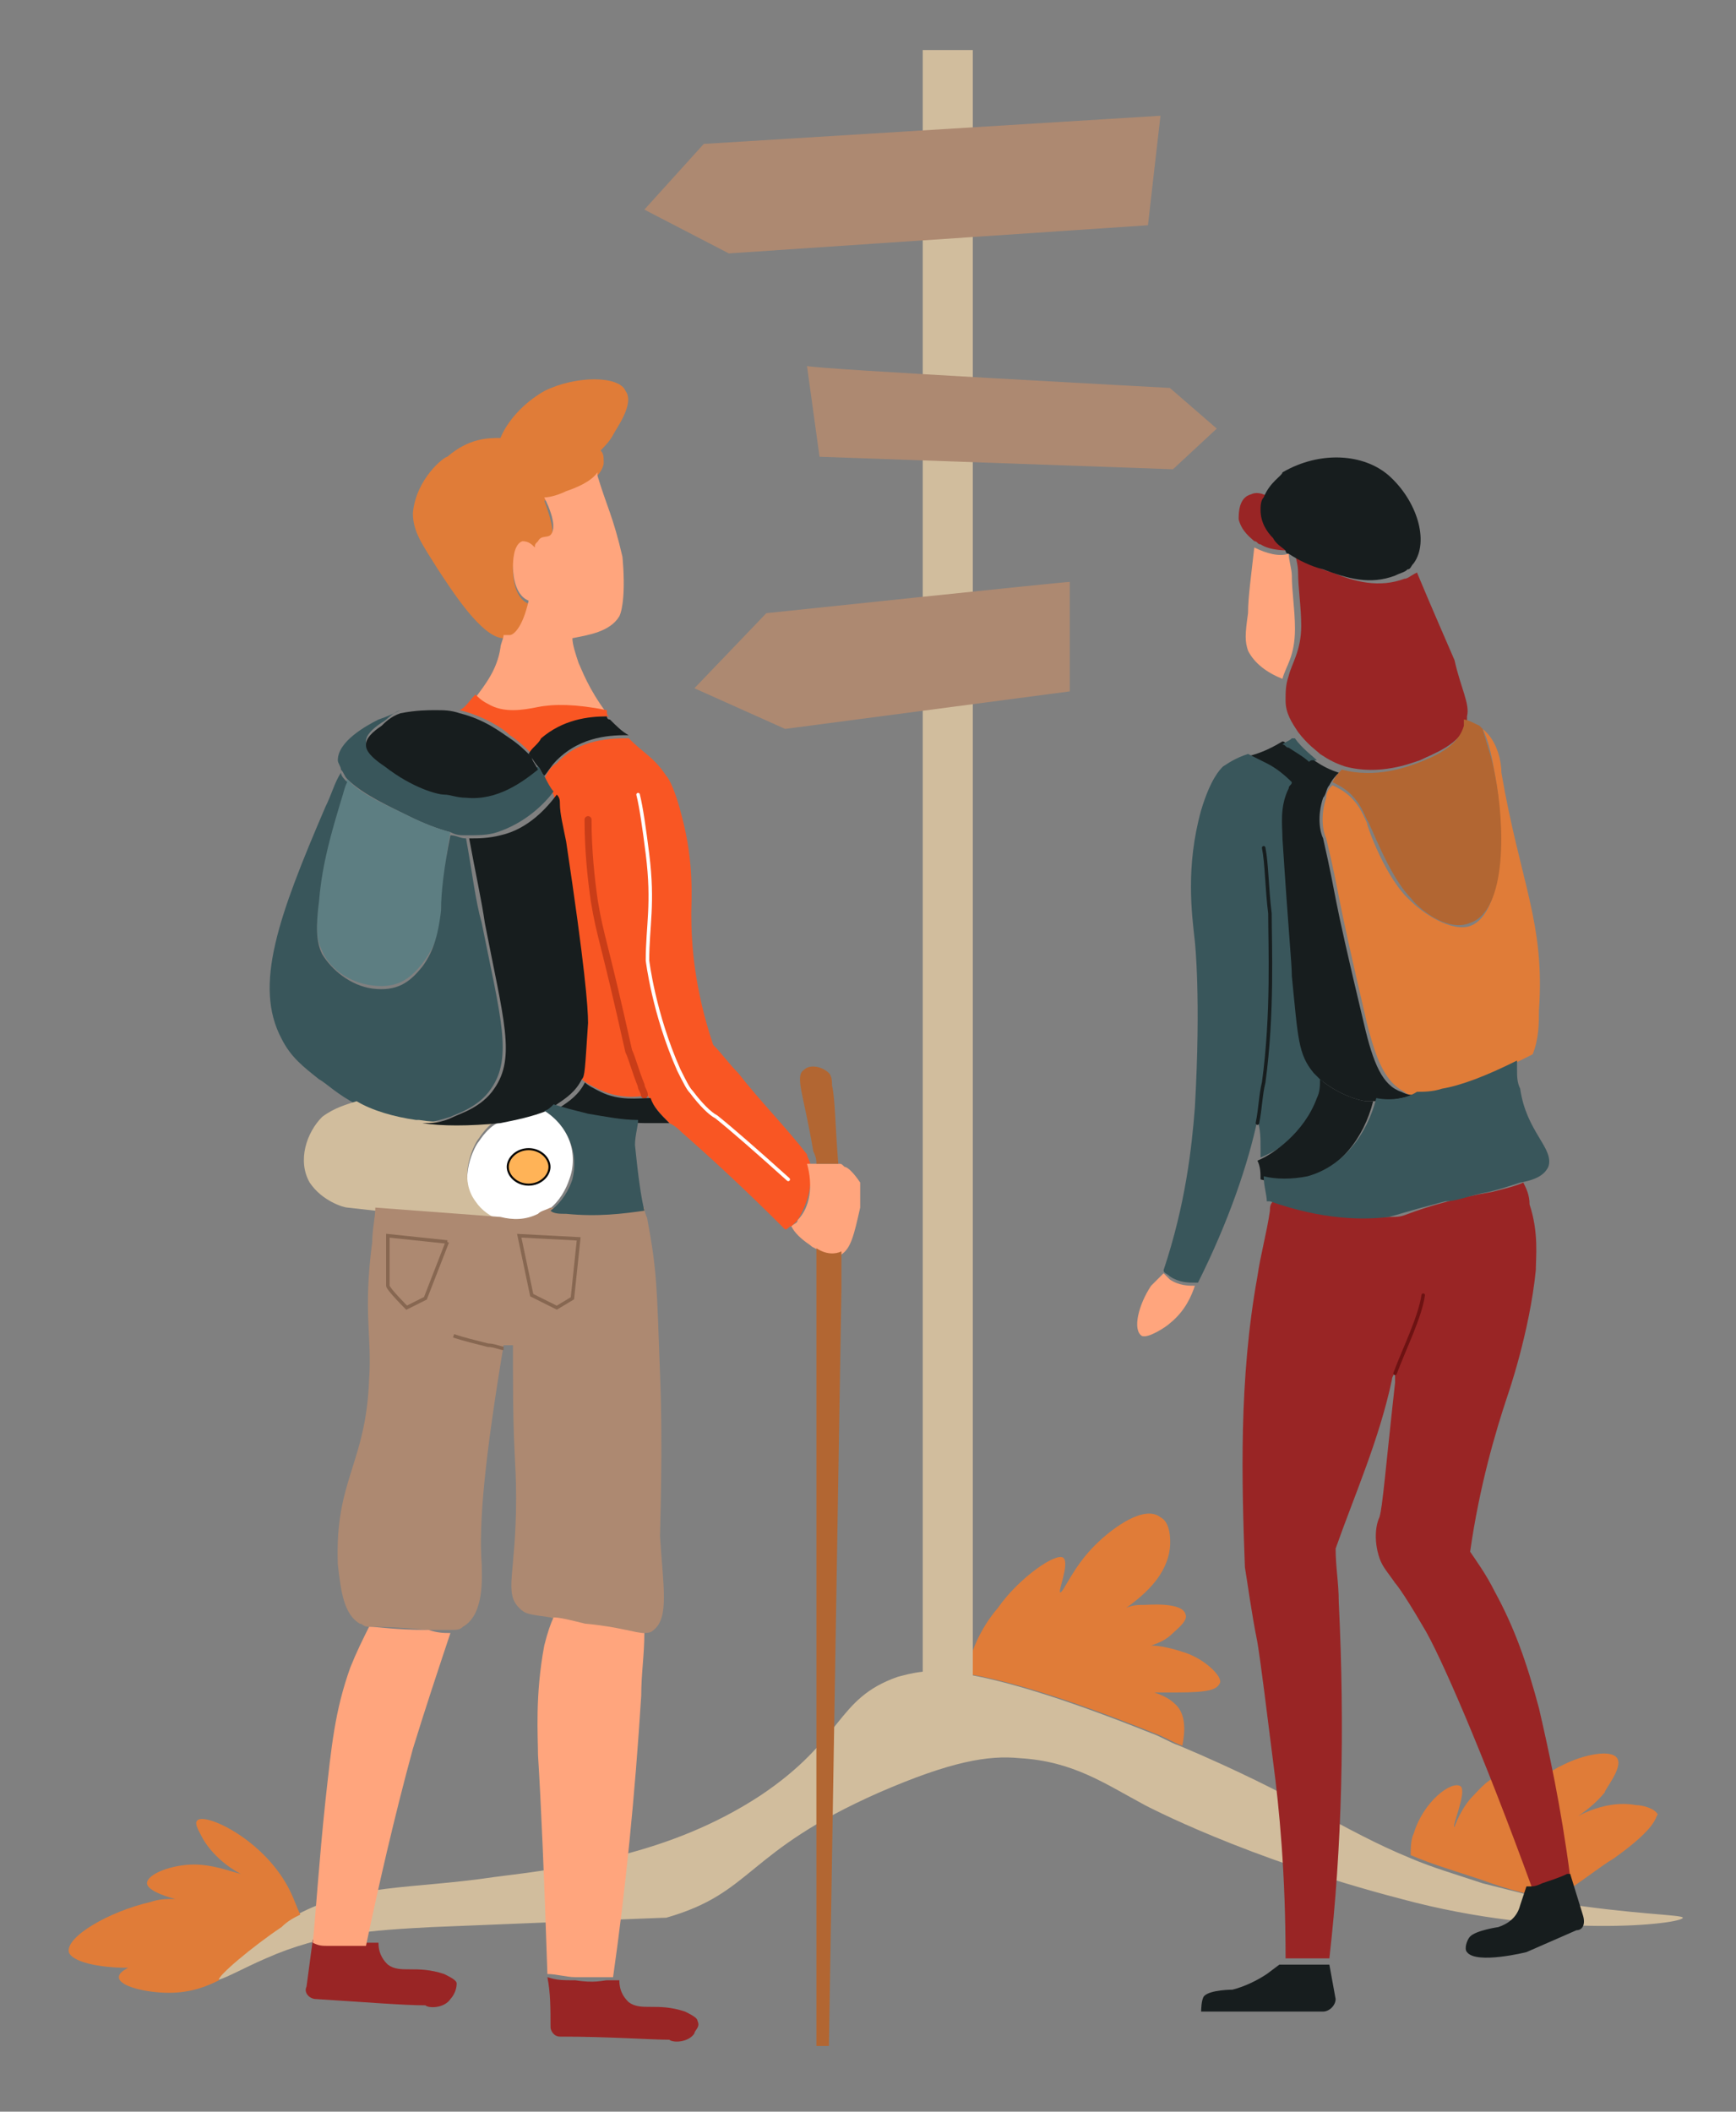 <?xml version="1.0" encoding="UTF-8"?> <!-- Generator: Adobe Illustrator 25.2.3, SVG Export Plug-In . SVG Version: 6.00 Build 0) --> <svg xmlns="http://www.w3.org/2000/svg" xmlns:xlink="http://www.w3.org/1999/xlink" x="0px" y="0px" viewBox="0 0 55.5 67.5" style="enable-background:new 0 0 55.5 67.5;" xml:space="preserve"><rect x="0" y="0" width="55.5" height="67.5" fill="#808080" stroke="none"/> <style type="text/css"> .st0{fill:#E07C38;} .st1{fill:#D1BD9D;} .st2{fill:#F95623;} .st3{fill:#992525;} .st4{fill:#AD8971;} .st5{fill:#FFA57D;} .st6{fill:#171D1E;} .st7{fill:none;stroke:#C93D18;stroke-width:0.224;stroke-linecap:round;stroke-linejoin:round;stroke-miterlimit:10;} .st8{fill:#39565B;} .st9{fill:#5D7E82;} .st10{fill:#FFB357;stroke:#070707;stroke-width:0.132;stroke-miterlimit:10;} .st11{fill:#FFFFFF;} .st12{fill:none;stroke:#876751;stroke-width:0.112;stroke-miterlimit:10;} .st13{fill:#B26632;} .st14{fill:none;stroke:#171D1E;stroke-width:0.112;stroke-linecap:round;stroke-linejoin:round;stroke-miterlimit:10;} .st15{fill:none;stroke:#6D1212;stroke-width:0.112;stroke-linecap:round;stroke-linejoin:round;stroke-miterlimit:10;} .st16{fill:none;stroke:#FFFFFF;stroke-width:0.112;stroke-linecap:round;stroke-linejoin:round;stroke-miterlimit:10;} </style> <g id="Ñëîé_1"> </g> <g id="Ñëîé_2"> <g> <path class="st0" d="M37.6,54.1c-0.1,0-0.4,0-0.7,0c0.3,0.1,0.5,0.2,0.7,0.4c0.3,0.3,0.3,0.8,0.2,1.3c-0.3-0.1-0.6-0.3-0.9-0.4 c-3-1.2-4.8-1.7-6-1.9c0.1-0.6,0.4-1.4,1-2.1c0.7-1,1.9-1.8,2.1-1.6c0.2,0.2-0.2,1.1-0.1,1.1c0.1,0,0.4-0.8,1.1-1.5 c0.6-0.6,1.6-1.3,2.1-0.9c0.4,0.2,0.3,1,0.3,1c-0.1,0.8-0.7,1.4-1.4,1.9c0.2-0.1,0.4-0.1,0.6-0.1c0.1,0,1.2-0.1,1.3,0.3 c0.1,0.2-0.3,0.5-0.4,0.6c-0.2,0.2-0.4,0.3-0.7,0.4c0.3,0,0.7,0.1,1,0.2c0.7,0.2,1.3,0.8,1.2,1C38.9,54,38.7,54.1,37.6,54.1z"></path> <path class="st1" d="M53.8,61.3c0,0.2-4.2,0.7-9-0.6c-5-1.3-8.2-3-8.2-3c-1.3-0.7-2.3-1.4-4-1.5c-1-0.1-2.2,0.1-4.5,1.1 c-4.3,1.9-4,3.2-6.8,4c-0.1,0-0.1,0-7.5,0.3c-1.9,0.1-3.5,0.2-5.3,1c-0.7,0.3-1.4,0.7-1.6,0.7c0,0,0,0,0,0c-0.1-0.1,1.1-1.1,2-1.7 c0.2-0.1,0.4-0.3,0.6-0.4c1.9-1,3.6-0.8,6.3-1.2c2.4-0.3,5.6-0.7,8.5-2.6c2.7-1.8,2.4-3.1,4.4-3.8c0.4-0.1,1-0.3,2.1-0.1 c1.2,0.2,3,0.7,6,1.9c0.3,0.1,0.6,0.3,0.9,0.4c3.8,1.6,5.2,2.7,7.4,3.6c0.7,0.3,1.4,0.5,2.3,0.8c0.8,0.2,1.6,0.4,2.3,0.6 C52.2,61.2,53.8,61.2,53.8,61.3z"></path> <path class="st0" d="M51.6,59.4c-0.5,0.3-1.1,0.8-1.9,1.3c-0.7-0.1-1.5-0.3-2.3-0.6c-0.9-0.3-1.6-0.5-2.3-0.8c0-0.2,0-0.5,0.1-0.7 c0.3-1,1.2-1.7,1.5-1.5c0.2,0.2-0.3,1.3-0.2,1.3c0,0,0.2-0.6,0.6-1c0.2-0.2,0.5-0.6,1-0.7c0.3-0.1,0.8-0.1,0.9,0.1 c0.2,0.3-0.5,0.9-0.5,0.9c0,0,0.6-0.9,1.5-1.3c0.6-0.3,1.5-0.5,1.7-0.2c0.2,0.3-0.4,1-0.4,1.1c-0.5,0.6-1.1,0.9-1.1,0.9 c0,0,1-0.7,2.1-0.5c0.2,0,0.6,0.1,0.7,0.3C52.9,58.1,53,58.4,51.6,59.4z"></path> <path class="st2" d="M25.5,39c-0.1,0.1-0.1,0.1-0.2,0.2c-0.1,0-0.1,0.1-0.2,0.1c-1.4-1.4-2.5-2.4-3.3-3.1 c-0.1-0.1-0.2-0.2-0.4-0.3c-0.2-0.2-0.5-0.5-0.7-0.9c-0.4,0.1-1,0.1-1.6-0.2c-0.2-0.1-0.4-0.2-0.5-0.3c0,0,0,0,0,0 c0.1-0.1,0.1-0.3,0.1-1.8c0-0.6,0-1.8-0.7-5.8c-0.1-0.5-0.2-0.9-0.2-1.2c0-0.1-0.1-0.2-0.1-0.3c-0.1-0.1-0.1-0.3-0.3-0.5 c0.1-0.2,0.2-0.4,0.4-0.5c0.7-0.8,1.8-0.8,2.3-0.8c0.5,0.5,0.8,0.6,1.2,1.2c0.1,0.1,0.3,0.5,0.5,1.3c0.4,1.5,0.3,2.7,0.3,3.1 c0,1,0.1,2.4,0.7,4.2v0c0.3,0.3,0.5,0.6,0.8,0.9c0.7,0.9,1.5,1.7,2.2,2.6c0,0.1,0.1,0.2,0.1,0.3C26,37.9,25.8,38.5,25.5,39z"></path> <path class="st3" d="M50.2,60c-0.2,0.1-0.5,0.3-0.8,0.3c-0.1,0-0.3,0-0.4,0.1c-1.6-4.4-3-7.6-3.5-8.4c-0.7-1.2-0.9-1.4-0.9-1.4 c-0.2-0.3-0.4-0.5-0.5-0.8c-0.2-0.6-0.1-1.1,0-1.3c0.1-0.3,0.2-1.6,0.5-4.3c0-0.1,0-0.3,0-0.4c0,0.1-0.1,0.2-0.1,0.3 c-0.4,1.9-1.2,3.7-1.8,5.4c0,0.6,0.1,1.1,0.1,1.7c0.2,4.1,0.1,7.9-0.3,11.4c-0.3,0-0.6,0-0.9,0c-0.2,0-0.4,0-0.5,0 c0-2.7-0.2-4.8-0.4-6.3c-0.2-1.6-0.4-3.2-0.5-3.8c-0.2-1-0.3-1.8-0.4-2.4c-0.1-2.7-0.2-6,0.4-9.3c0.1-0.7,0.3-1.4,0.4-2.1 c0-0.1,0-0.2,0.1-0.3c1.7,0.6,3,0.5,3.8,0.5c0.5,0,0.3-0.1,1.8-0.5c0.4-0.1,0.8-0.2,1.4-0.3c0.4-0.1,0.8-0.2,1-0.3 c0.1,0.2,0.2,0.4,0.2,0.7c0.3,0.9,0.2,1.7,0.2,2.1c-0.2,2-0.9,4-0.9,4c-0.4,1.2-0.9,2.9-1.2,5c0.2,0.3,0.5,0.7,0.8,1.3 c0.6,1.1,1,2.2,1.4,3.7C49.5,55.9,49.9,57.7,50.2,60z"></path> <rect x="29.5" y="1.6" class="st1" width="1.6" height="54.3"></rect> <polygon class="st4" points="37.1,3.7 22.5,4.6 20.6,6.7 23.3,8.1 36.7,7.2 "></polygon> <path class="st4" d="M25.8,11.7c0.3,0.1,11.6,0.7,11.6,0.7l1.5,1.3L37.5,15l-11.3-0.4L25.8,11.7z"></path> <path class="st4" d="M34.2,18.6c-0.2,0-9.7,1-9.7,1L22.2,22l2.9,1.3l9.1-1.2L34.2,18.6z"></path> <path class="st0" d="M19.6,13.9c-0.1,0.2-0.3,0.4-0.4,0.5c0.1,0.1,0.1,0.2,0.1,0.4c0,0.1-0.1,0.3-0.2,0.4c-0.2,0.3-0.7,0.4-1,0.6 c-0.3,0.1-0.5,0.2-0.7,0.2c0.3,0.8,0.3,1.1,0.2,1.2c-0.1,0.1-0.3,0-0.4,0.2c0,0.1-0.1,0.1-0.1,0.2c-0.1-0.1-0.3-0.2-0.4-0.2 c-0.3,0.1-0.3,0.8-0.3,0.8c0,0.1,0,0.9,0.5,1.1c0,0,0,0,0,0c-0.1,0.9-0.4,1.1-0.6,1.1c-0.1,0-0.1,0-0.2,0c-0.7,0-1.7-1.6-2.1-2.2 c-0.5-0.8-0.8-1.2-0.8-1.8c0.1-1.1,1-1.8,1.1-1.8C15,14,15.6,14,16,14c0.2-0.5,0.7-1.1,1.4-1.5c1-0.5,2.4-0.5,2.6,0 C20.3,12.9,19.7,13.7,19.6,13.9z"></path> <path class="st5" d="M19.8,19.7c-0.3,0.5-1,0.6-1.5,0.7c0,0.2,0.1,0.5,0.2,0.8c0.1,0.2,0.3,0.8,0.9,1.6c-0.9-0.2-1.6-0.1-2.2-0.1 c-0.5,0.1-1.1,0.2-1.6-0.1c-0.2-0.1-0.3-0.2-0.4-0.3c0.3-0.4,0.7-0.9,0.8-1.6c0-0.1,0.1-0.3,0.1-0.4c0.1,0,0.1,0,0.2,0 c0.1,0,0.4-0.2,0.6-1.1c0,0,0,0,0,0c-0.5-0.2-0.5-1-0.5-1.1c0-0.1,0-0.7,0.3-0.8c0.2,0,0.3,0.1,0.4,0.2c0-0.1,0-0.1,0.1-0.2 c0.1-0.2,0.3-0.1,0.4-0.2c0.1-0.1,0.2-0.4-0.2-1.2c0.2,0,0.5-0.1,0.7-0.2c0.3-0.1,0.8-0.3,1-0.6c0,0,0,0.1,0,0.1 c0.3,1,0.5,1.3,0.8,2.6C20,18.9,19.9,19.5,19.8,19.7z"></path> <path class="st2" d="M19.5,22.9c-0.6,0-1.5,0.1-2.1,0.7c-0.2,0.2-0.3,0.3-0.4,0.5c-0.2-0.2-0.4-0.4-0.7-0.6 c-0.2-0.2-0.8-0.6-1.6-0.8c0.2-0.1,0.3-0.3,0.5-0.5c0.1,0.1,0.2,0.2,0.4,0.3c0.5,0.3,1.1,0.2,1.6,0.1c0.5-0.1,1.2-0.1,2.2,0.1 C19.4,22.8,19.4,22.9,19.5,22.9z"></path> <path class="st6" d="M20.1,23.5c-0.5,0-1.5,0-2.3,0.8c-0.2,0.2-0.3,0.4-0.4,0.5c-0.1-0.1-0.1-0.2-0.2-0.3 c-0.1-0.1-0.2-0.3-0.3-0.4c0.1-0.2,0.3-0.3,0.4-0.5c0.7-0.6,1.5-0.7,2.1-0.7c0,0,0,0.1,0.1,0.1C19.7,23.2,19.9,23.4,20.1,23.5z"></path> <path class="st7" d="M18.8,26.2c0,1,0.1,1.9,0.2,2.6c0.2,1.2,0.3,1.2,1.1,4.8c0.1,0.2,0.2,0.6,0.4,1.1c0,0.1,0.1,0.2,0.1,0.3"></path> <path class="st5" d="M27.5,38.6c-0.2,0.9-0.3,1.3-0.6,1.5c-0.2,0.1-0.5,0-0.7-0.1c-0.1-0.1-0.2-0.1-0.3-0.2 c-0.3-0.2-0.5-0.4-0.6-0.6c0.1-0.1,0.2-0.1,0.2-0.2c0.4-0.4,0.5-1.1,0.3-1.8c0.1,0,0.2,0,0.3,0c0.1,0,0.1,0,0.2,0 c0.2,0,0.4,0,0.5,0c0.1,0,0.1,0,0.2,0.1c0.1,0,0.3,0.2,0.5,0.5C27.5,37.9,27.5,38.1,27.5,38.6z"></path> <path class="st8" d="M17.7,25.3c-0.3,0.4-0.9,1-1.8,1.3c-0.3,0.1-0.6,0.1-1,0.1c-0.2,0-0.3,0-0.5-0.1h0c-0.4-0.1-0.9-0.3-1.3-0.5 c-0.6-0.3-1.5-0.7-2-1.2c-0.1-0.1-0.1-0.2-0.2-0.3c0-0.1-0.1-0.2-0.1-0.3c0-0.6,0.9-1.1,1.3-1.3c0.3-0.1,0.5-0.2,0.7-0.3 c-0.3,0.1-0.4,0.3-0.6,0.4c-0.3,0.2-0.5,0.4-0.5,0.6c0,0.1,0,0.3,0.6,0.7c0.9,0.7,1.7,0.9,1.9,0.9c0.2,0,0.4,0.1,0.7,0.1 c1,0,1.8-0.5,2.3-0.9c0.1,0.1,0.1,0.2,0.2,0.3C17.5,25,17.6,25.2,17.7,25.3z"></path> <path class="st9" d="M14.4,26.6c-0.2,1-0.2,1.8-0.3,2.4c0,0.9-0.3,1.4-0.6,1.8c-0.4,0.5-0.8,0.8-1.6,0.7c-0.8-0.1-1.4-0.6-1.6-1.1 c-0.2-0.4-0.2-0.8-0.1-1.7c0.1-1.2,0.4-2.2,0.7-3.2c0.1-0.2,0.1-0.4,0.2-0.6c0.4,0.5,1.4,0.9,2,1.2C13.5,26.3,14,26.5,14.4,26.6z"></path> <path class="st8" d="M15.7,34.8c-0.4,0.6-1.1,0.8-1.3,0.9c-0.3,0.1-0.7,0.2-1,0.2c0,0,0,0,0,0c0,0,0,0,0,0c0,0,0,0,0,0 c0,0,0,0,0,0c0,0-0.1,0-0.1,0c-0.7,0-1.3-0.3-1.9-0.6h0c-0.6-0.3-1-0.7-1.2-0.8c-0.5-0.4-0.9-0.7-1.2-1.3 c-0.9-1.7-0.1-3.9,1.4-7.4c0.2-0.4,0.3-0.8,0.5-1.1c0,0.1,0.1,0.2,0.2,0.3c-0.1,0.2-0.1,0.3-0.2,0.6c-0.3,1-0.6,2-0.7,3.2 c-0.1,0.8-0.1,1.3,0.1,1.7c0.3,0.5,0.9,1,1.6,1.1c0.8,0.1,1.2-0.2,1.6-0.7c0.3-0.4,0.5-0.9,0.6-1.8c0-0.6,0.1-1.4,0.3-2.4h0 c0.2,0,0.3,0.1,0.5,0.1c0.2,1.1,0.3,2,0.5,2.7C16,32.5,16.4,33.8,15.7,34.8z"></path> <path class="st6" d="M17.2,24.6c-0.5,0.4-1.3,1-2.3,0.9c-0.3,0-0.5-0.1-0.7-0.1c-0.2,0-1-0.2-1.9-0.9c-0.6-0.4-0.6-0.6-0.6-0.7 c0-0.2,0.2-0.4,0.5-0.6c0.1-0.1,0.3-0.3,0.6-0.4c0,0,0,0,0,0c0.5-0.1,0.9-0.1,1.1-0.1c0.3,0,0.5,0,0.8,0.1 c0.8,0.2,1.3,0.6,1.6,0.8c0.3,0.2,0.5,0.4,0.7,0.6C17,24.3,17.1,24.4,17.2,24.6z"></path> <path class="st6" d="M21.4,35.9c-0.3,0-0.5,0-0.8,0c-0.5,0-1-0.1-1.6-0.2c-0.4-0.1-0.8-0.2-1.1-0.3c0.3-0.2,0.6-0.4,0.8-0.8 c0.1,0.1,0.3,0.2,0.5,0.3c0.6,0.3,1.2,0.2,1.6,0.2C20.9,35.4,21.1,35.6,21.4,35.9z"></path> <path class="st10" d="M17.6,37.3c0,0.3-0.3,0.6-0.7,0.6c-0.4,0-0.7-0.3-0.7-0.6c0-0.3,0.3-0.6,0.7-0.6 C17.3,36.7,17.6,37,17.6,37.3z"></path> <path class="st11" d="M17.4,35.5c-0.5,0.2-1,0.3-1.5,0.4c-0.2,0.1-0.4,0.3-0.6,0.6c-0.1,0.1-0.7,1.2-0.1,2 c0.2,0.2,0.4,0.4,0.7,0.5l0,0c0.4,0.1,0.8,0.1,1.2-0.1c0.1-0.1,0.2-0.1,0.4-0.2c0.4-0.3,0.6-0.7,0.7-1 C18.5,36.9,18.2,36,17.4,35.5z M16.9,37.9c-0.4,0-0.7-0.3-0.7-0.6c0-0.3,0.3-0.6,0.7-0.6c0.4,0,0.7,0.3,0.7,0.6 C17.6,37.6,17.3,37.9,16.9,37.9z"></path> <path class="st1" d="M16,39l-4-0.3l-0.9-0.1c-0.1,0-0.8-0.2-1.2-0.8c-0.4-0.7-0.1-1.6,0.4-2.1c0.4-0.3,0.8-0.4,1.1-0.5h0 c0.5,0.3,1.2,0.5,1.9,0.6c0,0,0.1,0,0.1,0c0,0,0,0,0,0c0,0,0,0,0,0c0,0,0,0,0,0c0,0,0,0,0,0c0.6,0.1,1.5,0.1,2.5,0 c-0.2,0.1-0.4,0.3-0.6,0.6c-0.1,0.1-0.7,1.2-0.1,2C15.4,38.7,15.7,38.9,16,39z"></path> <path class="st4" d="M20.9,52.1c-0.1,0.1-0.2,0.1-0.4,0.1c-0.3,0-0.8-0.1-1.9-0.3c-0.4-0.1-0.8-0.1-1-0.2c-0.7-0.1-0.8-0.1-1-0.3 c-0.5-0.5-0.1-1.1-0.1-3.5c0-1.3-0.1-1.4-0.1-4.1v-0.8c-0.1,0-0.2,0-0.3,0c-0.6,3.6-0.8,5.7-0.7,7c0,0.4,0.1,1.6-0.6,2 c-0.1,0.1-0.2,0.1-0.4,0.1c-0.2,0-0.4,0-0.7,0c-1.1-0.1-1.6-0.1-1.9-0.1c-0.2,0-0.2-0.1-0.3-0.1c-0.5-0.3-0.6-1-0.7-1.9 c-0.1-2.7,0.9-3.2,1-5.9c0.1-1.4-0.2-2.1,0.1-4.4c0-0.4,0.1-0.8,0.1-1.1l4,0.3l0,0c0.4,0.1,0.8,0.1,1.2-0.1 c0.1-0.1,0.2-0.1,0.4-0.2c0.2,0,0.3,0.1,0.5,0.1c1,0.1,1.8,0,2.5-0.1c0,0.2,0.1,0.3,0.1,0.4c0.3,1.6,0.3,2.1,0.4,4.9 c0.1,2.3,0,5,0,5.2C21.2,50.7,21.4,51.7,20.9,52.1z"></path> <path class="st12" d="M14.5,42.7c0.3,0.1,0.7,0.2,1.1,0.3c0.2,0,0.4,0.1,0.5,0.1"></path> <path class="st6" d="M18.6,34.5C18.6,34.5,18.6,34.5,18.6,34.5c-0.2,0.4-0.5,0.6-0.8,0.8h0c-0.1,0.1-0.2,0.1-0.3,0.2 c-0.5,0.2-1,0.3-1.5,0.4c-1,0.1-1.9,0.1-2.5,0c0.3,0,0.6,0,1-0.2c0.2-0.1,0.9-0.3,1.3-0.9c0.7-1,0.3-2.2-0.3-5.3 c-0.1-0.7-0.3-1.6-0.5-2.7c0.3,0,0.6,0,1-0.1c0.9-0.2,1.5-0.9,1.8-1.3c0.1,0.1,0.1,0.2,0.1,0.3c0,0.3,0.1,0.7,0.2,1.2 c0.6,4,0.7,5.3,0.7,5.8C18.7,34.2,18.7,34.4,18.6,34.5z"></path> <path class="st8" d="M20.6,38.7c-0.7,0.1-1.5,0.2-2.5,0.1c-0.2,0-0.4,0-0.5-0.1c0.4-0.3,0.6-0.7,0.7-1c0.2-0.8-0.1-1.7-0.9-2.2 c0.1,0,0.2-0.1,0.3-0.2h0c0.3,0.1,0.7,0.2,1.1,0.3c0.6,0.1,1.1,0.2,1.6,0.2c0,0.2-0.1,0.5-0.1,0.8C20.4,37.6,20.5,38.3,20.6,38.7z "></path> <path class="st5" d="M20.6,52.2c0,0.7-0.1,1.3-0.1,2c-0.2,3.2-0.5,6.2-0.9,9c-0.1,0-0.1,0-0.2,0c-0.1,0-0.4,0-1,0 c-0.3,0-0.6-0.1-0.9-0.1c-0.1-3.1-0.2-5.4-0.3-7c0-0.6-0.1-1.9,0.2-3.5c0.1-0.4,0.2-0.7,0.3-0.9c0.2,0,0.6,0.1,1,0.2 C19.8,52,20.3,52.2,20.6,52.2z"></path> <path class="st3" d="M22.2,65c-0.2,0.3-0.7,0.3-0.8,0.2c-0.6,0-1.9-0.1-3.5-0.1c-0.2,0-0.3-0.2-0.3-0.3c0-0.6,0-1.1-0.1-1.6 c0.3,0.1,0.5,0.1,0.9,0.1c0.6,0.1,0.9,0,1,0c0.1,0,0.1,0,0.2,0c0.1,0,0.2,0,0.2,0c0,0.4,0.2,0.6,0.3,0.7c0.4,0.3,0.9,0,1.8,0.3 c0.2,0.1,0.4,0.2,0.4,0.3C22.4,64.8,22.2,64.9,22.2,65z"></path> <path class="st3" d="M14.4,63.9c-0.2,0.3-0.7,0.3-0.8,0.2c-0.7,0-1.9-0.1-3.5-0.2c-0.2,0-0.4-0.2-0.3-0.4l0.2-1.5 c0.1,0,0.1,0,0.2,0c0.2,0,0.3,0.1,0.5,0.1c0.6,0.1,0.9,0,1,0c0.1,0,0.2,0,0.2,0c0.1,0,0.1,0,0.2,0c0,0.4,0.2,0.6,0.3,0.7 c0.4,0.3,0.9,0,1.8,0.3c0.2,0.1,0.4,0.2,0.4,0.3C14.6,63.7,14.4,63.9,14.4,63.9z"></path> <path class="st5" d="M14.4,52.2c-0.4,1.2-0.8,2.4-1.2,3.7c-0.6,2.2-1.1,4.4-1.5,6.3c-0.1,0-0.2,0-0.2,0c-0.1,0-0.4,0-1,0 c-0.2,0-0.3,0-0.5-0.1c0.1-1,0.2-2.6,0.4-4.5c0.2-1.8,0.3-2.9,0.8-4.3c0.2-0.5,0.4-0.9,0.6-1.3c0.3,0,0.8,0.1,1.9,0.1 C14,52.2,14.2,52.2,14.4,52.2z"></path> <path class="st13" d="M26.8,37.2c-0.1,0-0.3,0-0.5,0c-0.1,0-0.1,0-0.2,0c0-0.1,0-0.2-0.1-0.4c-0.3-1.8-0.6-2.4-0.3-2.6 c0.2-0.2,0.6-0.1,0.8,0.1c0.1,0.1,0.1,0.3,0.1,0.4C26.7,35.1,26.7,36,26.8,37.2z"></path> <path class="st13" d="M26.9,40l0,1.2l-0.4,24.2h-0.4V39.9C26.4,40.1,26.7,40.1,26.9,40z"></path> <path class="st5" d="M41.4,20.1c0,0.9-0.3,1.2-0.4,1.6c-0.5-0.2-0.9-0.5-1.1-0.9c-0.1-0.3-0.1-0.5,0-1.2c0-0.5,0.1-1.2,0.2-2.1 c0.4,0.2,0.8,0.3,1.1,0.2c0,0.2,0.1,0.5,0.1,0.7C41.3,18.9,41.4,19.5,41.4,20.1z"></path> <path class="st3" d="M46.9,22.9c0,0.1,0,0.1,0,0.2c-0.2,0.7-1.1,1-1.5,1.2c-0.3,0.1-1.3,0.5-2.4,0.2c-0.3-0.1-0.5-0.2-0.8-0.4 c0,0,0,0,0,0c-0.1-0.1-0.4-0.3-0.7-0.7c-0.2-0.3-0.4-0.6-0.4-1c0-0.3,0-0.5,0.1-0.8c0.1-0.4,0.4-0.8,0.4-1.6 c0-0.6-0.1-1.2-0.1-1.7c0-0.3-0.1-0.5-0.1-0.7c-0.3,0-0.8,0-1.1-0.2c-0.1,0-0.1-0.1-0.2-0.1c-0.1-0.1-0.4-0.3-0.5-0.7 c0-0.2,0-0.7,0.4-0.8c0.2-0.1,0.5,0,0.7,0.2c0,0.1-0.1,0.2-0.1,0.4c0,0.4,0.2,0.7,0.4,0.9c0.1,0.2,0.3,0.3,0.4,0.4 c0,0,0.1,0,0.1,0.1h0c0.3,0.2,0.7,0.4,1.1,0.5c0.7,0.3,1.5,0.5,2.3,0.2c0.1,0,0.2-0.1,0.4-0.2c0.5,1.2,0.9,2.1,1.2,2.8 C46.7,22,47,22.5,46.9,22.9z"></path> <path class="st6" d="M45.2,18c-0.1,0.1-0.1,0.2-0.2,0.2c-0.1,0.1-0.2,0.1-0.4,0.2c-0.8,0.3-1.5,0.1-2.3-0.2 c-0.4-0.1-0.8-0.3-1.1-0.5h0c0,0-0.1,0-0.1-0.1c-0.1-0.1-0.3-0.2-0.4-0.4c-0.2-0.2-0.4-0.5-0.4-0.9c0-0.1,0-0.3,0.1-0.4 c0.2-0.5,0.6-0.7,0.6-0.8c1.2-0.7,2.6-0.6,3.4,0.1C45.3,16,45.7,17.3,45.2,18z"></path> <path class="st6" d="M41.9,24.4c-0.2,0.2-0.4,0.4-0.5,0.6c0,0.1-0.1,0.1-0.1,0.2c-0.2-0.2-0.5-0.5-0.9-0.7 c-0.2-0.1-0.4-0.2-0.6-0.3c0.4-0.1,0.7-0.2,1.2-0.5c0.1,0,0.1,0.1,0.2,0.1C41.5,24.1,41.8,24.2,41.9,24.4z"></path> <path class="st8" d="M42.3,34.4c0,0.2,0,0.4-0.1,0.6c-0.3,1.2-1.4,1.8-1.9,2c0-0.1,0-0.2,0-0.3c0-0.3,0-0.6-0.1-0.9 c-0.3,1.4-0.9,3.2-1.9,5.2c0,0,0,0-0.1,0c-0.2,0-0.5,0-0.8-0.2c-0.1-0.1-0.2-0.1-0.2-0.2c0,0,0,0,0,0c0.7-2.1,0.9-3.9,1-5.2 c0.2-3.5,0-5.3,0-5.3c-0.1-0.9-0.3-2.4,0.2-4.2c0.3-1,0.6-1.3,0.7-1.4c0.3-0.2,0.5-0.3,0.8-0.4c0.2,0.1,0.4,0.2,0.6,0.3 c0.4,0.2,0.7,0.5,0.9,0.7c-0.3,0.6-0.2,1.1-0.2,1.6c0.2,3.1,0.3,4,0.3,4.4c0.2,2,0.2,2.5,0.7,3.1C42.2,34.3,42.2,34.4,42.3,34.4z"></path> <path class="st8" d="M42.1,24.3c-0.1,0-0.1,0.1-0.2,0.1c-0.2-0.2-0.4-0.3-0.7-0.5c-0.1,0-0.1-0.1-0.2-0.1c0.1-0.1,0.2-0.1,0.3-0.2 c0,0,0,0,0.1,0C41.6,23.9,42,24.2,42.1,24.3C42.1,24.2,42.1,24.2,42.1,24.3z"></path> <path class="st14" d="M40.4,27.1c0.1,0.5,0.1,1.3,0.2,2.1c0,1,0.1,3.2-0.2,5.4c-0.1,0.4-0.1,0.8-0.2,1.3"></path> <path class="st5" d="M38.2,41.1c-0.1,0.3-0.3,0.8-0.8,1.2c-0.1,0.1-0.7,0.5-0.9,0.4c-0.3-0.2-0.1-1,0.3-1.6 c0.1-0.1,0.2-0.2,0.3-0.3v0c0,0,0,0,0.1-0.1c0.1,0.1,0.1,0.1,0.2,0.2C37.7,41.1,38,41.1,38.2,41.1z"></path> <path class="st0" d="M49.2,32.3c0,0.4,0,0.9-0.2,1.4c-0.2,0.1-0.4,0.2-0.6,0.3c-1,0.5-1.8,0.8-2.4,0.9C45.7,35,45.5,35,45.2,35 c-0.1,0-0.2,0-0.3-0.1c-0.6-0.3-0.9-1-1.2-2.2c-1.1-4.7-0.8-3.8-1.3-5.9c-0.1-0.2-0.2-0.7,0-1.3c0-0.2,0.1-0.3,0.2-0.4 c0.2,0.1,0.4,0.2,0.6,0.4c0.3,0.3,0.4,0.6,0.5,0.8c0,0.1,0.6,1.8,1.4,2.5c0.4,0.4,1.3,1,1.9,0.8c1.1-0.4,1.1-3.2,0.8-4.8 c-0.1-0.6-0.2-1.1-0.4-1.5c0.5,0.4,0.6,1.1,0.6,1.4C48.6,28.2,49.4,29.5,49.2,32.3z"></path> <path class="st13" d="M47,29.5c-0.7,0.3-1.6-0.4-1.9-0.8c-0.7-0.7-1.3-2.4-1.4-2.5c-0.1-0.2-0.2-0.5-0.5-0.8 c-0.2-0.2-0.4-0.3-0.6-0.4c0.1-0.2,0.2-0.3,0.3-0.4c1.1,0.3,2.1-0.1,2.4-0.2c0.5-0.2,1.3-0.5,1.5-1.2c0-0.1,0-0.1,0-0.2 c0.1,0,0.3,0.1,0.5,0.2c0,0,0.1,0.1,0.1,0.1c0.1,0.4,0.3,0.9,0.4,1.5C48.1,26.3,48.2,29.1,47,29.5z"></path> <path class="st6" d="M43.9,35.2c-0.3,1.2-1.1,2.2-2.2,2.5c-0.5,0.2-1,0.1-1.4,0c0-0.2,0-0.4-0.1-0.6c0.5-0.2,1.5-0.9,1.9-2 c0.1-0.2,0.1-0.4,0.1-0.6c0.6,0.5,1.3,0.7,1.5,0.7C43.8,35.2,43.9,35.2,43.9,35.2z"></path> <path class="st6" d="M45.2,35c-0.3,0.1-0.8,0.2-1.3,0.2c-0.1,0-0.1,0-0.2,0c-0.2,0-0.9-0.2-1.5-0.7c-0.1-0.1-0.1-0.1-0.2-0.2 c-0.5-0.6-0.5-1.1-0.7-3.1c0-0.4-0.1-1.3-0.3-4.4c0-0.4-0.1-1,0.2-1.6c0-0.1,0.1-0.1,0.1-0.2c0.1-0.3,0.3-0.5,0.5-0.6 c0.1-0.1,0.1-0.1,0.2-0.1c0.3,0.2,0.5,0.3,0.8,0.4c-0.1,0.1-0.2,0.2-0.3,0.4c-0.1,0.1-0.1,0.3-0.2,0.4c-0.2,0.6-0.1,1.1,0,1.3 c0.5,2.2,0.2,1.3,1.3,5.9c0.3,1.3,0.6,2,1.2,2.2C45,35,45.1,35,45.2,35z"></path> <path class="st8" d="M49.5,37.3c-0.1,0.2-0.3,0.4-0.9,0.5c-0.3,0.1-0.6,0.2-1,0.3c-0.6,0.1-1,0.3-1.4,0.3 c-1.5,0.4-1.4,0.4-1.8,0.5c-0.8,0.1-2.1,0.1-3.8-0.5c0,0-0.1,0-0.1,0c0-0.2-0.1-0.5-0.1-0.8c0.4,0.1,0.9,0.1,1.4,0 c1.1-0.3,1.9-1.3,2.2-2.5c0.5,0.1,1,0,1.3-0.2c0.2,0,0.5,0,0.8-0.1c0.6-0.1,1.4-0.4,2.4-0.9c0,0.1,0,0.2,0,0.3 c0,0.2,0,0.4,0.1,0.6C48.8,36.2,49.7,36.7,49.5,37.3z"></path> <path class="st15" d="M45.5,41.4c-0.1,0.7-0.6,1.7-0.9,2.5"></path> <path class="st6" d="M50.4,61.7l-1.6,0.7c0,0-1.6,0.4-1.9,0c-0.1-0.1,0-0.4,0.1-0.5c0.2-0.2,0.9-0.3,0.9-0.3 c0.3-0.1,0.6-0.3,0.7-0.7l0.2-0.6c0,0,0,0,0.1,0c0.1,0,0.2,0,0.4-0.1c0.3-0.1,0.6-0.2,0.8-0.3c0,0,0.1,0,0.1,0l0.4,1.3 C50.7,61.5,50.6,61.7,50.4,61.7z"></path> <path class="st6" d="M42.7,63.9c0,0.2-0.2,0.4-0.4,0.4l-3.9,0c0,0,0-0.4,0.1-0.5c0.2-0.2,0.9-0.2,0.9-0.2c0.4-0.1,0.8-0.3,1.1-0.5 l0.4-0.3H41c0.2,0,0.3,0,0.5,0c0.3,0,0.6,0,0.9,0c0,0,0.1,0,0.1,0L42.7,63.9z"></path> <path class="st0" d="M9.6,61.2c-0.2,0.1-0.4,0.2-0.6,0.4c-0.9,0.6-2.1,1.6-2,1.7c0,0,0,0,0,0c-0.4,0.2-0.9,0.4-1.6,0.4 c-0.7,0-1.6-0.2-1.6-0.5c0-0.1,0.1-0.2,0.3-0.3c-1,0-1.8-0.2-1.9-0.5c-0.1-0.5,1.3-1.3,2.6-1.6c0.3-0.1,0.5-0.1,0.8-0.1 c-0.4-0.1-0.9-0.3-0.9-0.5c0-0.3,0.8-0.6,1.5-0.6c0.6,0,1.1,0.2,1.5,0.3c-0.4-0.2-0.9-0.6-1.2-1.1c-0.1-0.2-0.3-0.5-0.2-0.6 c0.2-0.3,2.2,0.6,3,2.3C9.4,60.7,9.5,61,9.6,61.2z"></path> <path class="st16" d="M20.4,25.4c0.1,0.4,0.2,1.1,0.3,1.9c0.2,1.6,0,2.3,0,3.4c0,0,0.2,1.7,1,3.5c0.2,0.4,0.3,0.6,0.4,0.7 c0.3,0.4,0.6,0.7,0.8,0.8c0.5,0.4,1.3,1.1,2.3,2"></path> <polygon class="st12" points="18.5,39.6 18.3,41.5 17.8,41.8 17,41.4 16.6,39.5 "></polygon> <path class="st12" d="M14.3,39.7l-0.7,1.8L13,41.8c0,0-0.6-0.6-0.6-0.7s0-1.6,0-1.6L14.3,39.7"></path> </g> </g> </svg> 